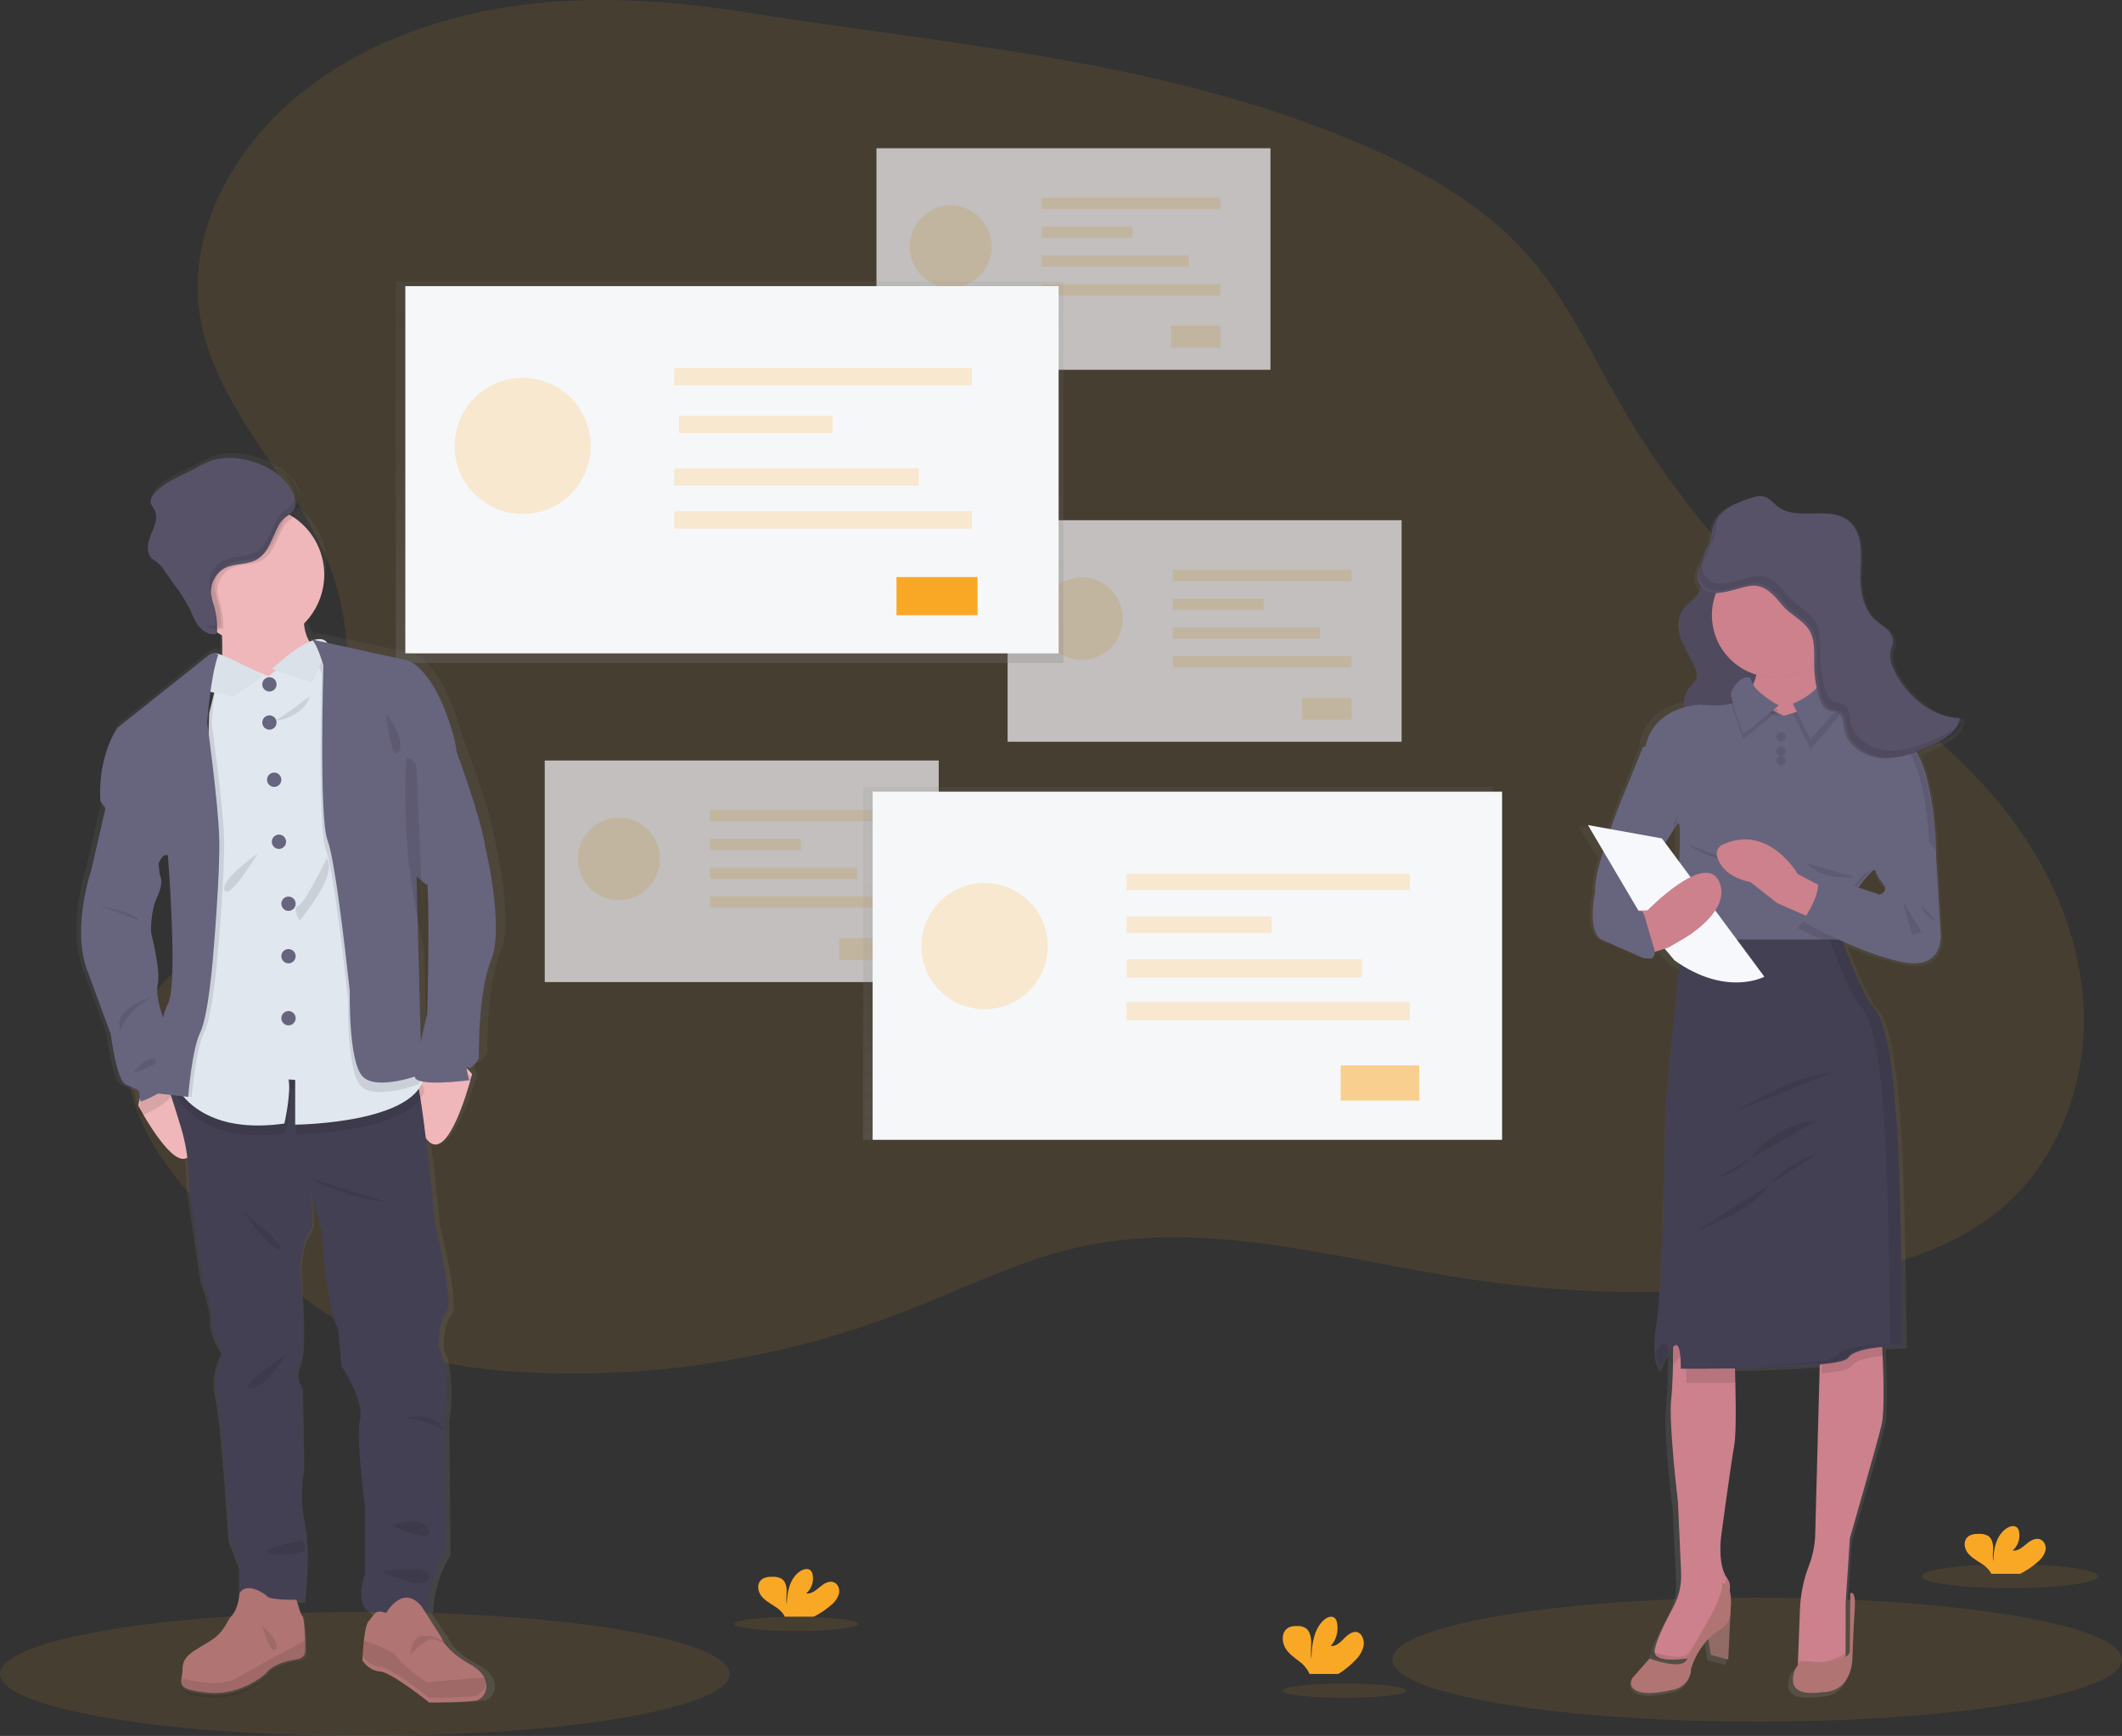 <?xml version="1.0" encoding="UTF-8"?>
<svg width="445px" height="364px" viewBox="0 0 445 364" version="1.1" xmlns="http://www.w3.org/2000/svg" xmlns:xlink="http://www.w3.org/1999/xlink">
    <rect x="0" y="0" width="445" height="364" fill="#333333" stroke="none"/>
    <title>undraw_analysis_4jis (1)</title>
    <defs>
        <linearGradient x1="49.998%" y1="100%" x2="49.998%" y2="0%" id="linearGradient-1">
            <stop stop-color="#808080" stop-opacity="0.25" offset="0%"></stop>
            <stop stop-color="#808080" stop-opacity="0.12" offset="54%"></stop>
            <stop stop-color="#808080" stop-opacity="0.1" offset="100%"></stop>
        </linearGradient>
        <linearGradient x1="50%" y1="100%" x2="50%" y2="0%" id="linearGradient-2">
            <stop stop-color="#808080" stop-opacity="0.25" offset="0%"></stop>
            <stop stop-color="#808080" stop-opacity="0.12" offset="54%"></stop>
            <stop stop-color="#808080" stop-opacity="0.1" offset="100%"></stop>
        </linearGradient>
        <linearGradient x1="50%" y1="62.766%" x2="50%" y2="44.766%" id="linearGradient-3">
            <stop stop-color="#808080" stop-opacity="0.25" offset="0%"></stop>
            <stop stop-color="#808080" stop-opacity="0.12" offset="54%"></stop>
            <stop stop-color="#808080" stop-opacity="0.1" offset="100%"></stop>
        </linearGradient>
        <linearGradient x1="49.997%" y1="100%" x2="49.997%" y2="0.005%" id="linearGradient-4">
            <stop stop-color="#808080" stop-opacity="0.25" offset="0%"></stop>
            <stop stop-color="#808080" stop-opacity="0.12" offset="54%"></stop>
            <stop stop-color="#808080" stop-opacity="0.1" offset="100%"></stop>
        </linearGradient>
        <linearGradient x1="49.965%" y1="99.993%" x2="49.965%" y2="-0.007%" id="linearGradient-5">
            <stop stop-color="#808080" stop-opacity="0.25" offset="0%"></stop>
            <stop stop-color="#808080" stop-opacity="0.12" offset="54%"></stop>
            <stop stop-color="#808080" stop-opacity="0.1" offset="100%"></stop>
        </linearGradient>
    </defs>
    <g id="desktop" stroke="none" stroke-width="1" fill="none" fill-rule="evenodd">
        <g id="home" transform="translate(-735, -3617)" fill-rule="nonzero">
            <g id="undraw_analysis_4jis-(1)" transform="translate(735, 3617)">
                <ellipse id="Oval" fill="#F9A826" opacity="0.1" cx="76.5" cy="351" rx="76.5" ry="13"></ellipse>
                <ellipse id="Oval" fill="#F9A826" opacity="0.1" cx="368.5" cy="348" rx="76.5" ry="13"></ellipse>
                <path d="M118.739,0.193 C98.751,1.262 78.556,7.105 62.961,19.665 C49.279,30.69 39.411,48.024 41.818,65.44 C44.66,85.999 62.992,100.954 69.792,120.566 C74.167,133.174 73.485,147.086 70.621,160.128 C68.779,168.532 65.946,176.944 60.502,183.605 C50.695,195.586 32.998,201.368 28.179,216.085 C22.939,232.088 36.143,247.782 48.549,259.164 C58.451,268.246 68.823,277.284 81.302,282.262 C90.426,285.905 100.329,287.214 110.144,287.736 C137.248,289.159 164.347,284.826 189.659,275.024 C201.786,270.315 213.517,264.346 226.209,261.507 C253.257,255.456 281.087,264.181 308.5,268.268 C331.999,271.76 355.88,271.831 379.399,268.476 C394.198,266.363 409.488,262.551 420.633,252.586 C431.93,242.47 437.579,226.81 436.953,211.637 C436.327,196.464 429.932,181.857 420.511,169.945 C408.345,154.559 391.565,143.612 376.965,130.5 C362.1,117.142 349.454,101.501 339.502,84.164 C333.767,74.165 328.887,63.553 321.457,54.749 C309.869,41.029 293.062,32.868 276.269,26.565 C237.528,12.044 197.345,9.088 156.953,2.671 C144.331,0.658 131.526,-0.477 118.739,0.193 Z" id="Path" fill="#F9A826" opacity="0.1"></path>
                <g id="Group" opacity="0.7" transform="translate(114, 31)">
                    <rect id="Rectangle" fill="#F6F7F9" x="0.234" y="128.468" width="82.627" height="46.453"></rect>
                    <g opacity="0.2" transform="translate(6.923, 140.174)" fill="#F9A826" id="Oval">
                        <ellipse cx="8.866" cy="8.915" rx="8.602" ry="8.654"></ellipse>
                    </g>
                    <g opacity="0.2" transform="translate(34.615, 138.433)" fill="#F9A826" id="Rectangle">
                        <rect x="0.264" y="0.4" width="37.48" height="2.373"></rect>
                    </g>
                    <g opacity="0.2" transform="translate(34.615, 144.527)" fill="#F9A826" id="Rectangle">
                        <rect x="0.264" y="0.353" width="19.095" height="2.373"></rect>
                    </g>
                    <g opacity="0.2" transform="translate(34.615, 150.622)" fill="#F9A826" id="Rectangle">
                        <rect x="0.264" y="0.305" width="30.881" height="2.373"></rect>
                    </g>
                    <g opacity="0.2" transform="translate(34.615, 156.716)" fill="#F9A826" id="Rectangle">
                        <rect x="0.264" y="0.257" width="37.48" height="2.373"></rect>
                    </g>
                    <g opacity="0.2" transform="translate(61.875, 165.423)" fill="#F9A826" id="Rectangle">
                        <rect x="0.117" y="0.279" width="10.372" height="4.584"></rect>
                    </g>
                    <rect id="Rectangle" fill="#F6F7F9" x="69.798" y="0.087" width="82.627" height="46.453"></rect>
                    <g opacity="0.2" transform="translate(76.587, 11.754)" fill="#F9A826" id="Oval">
                        <ellipse cx="8.771" cy="8.955" rx="8.602" ry="8.654"></ellipse>
                    </g>
                    <g opacity="0.2" transform="translate(104.279, 10.448)" fill="#F9A826" id="Rectangle">
                        <rect x="0.169" y="0.004" width="37.48" height="2.373"></rect>
                    </g>
                    <g opacity="0.2" transform="translate(104.279, 16.107)" fill="#F9A826" id="Rectangle">
                        <rect x="0.169" y="0.392" width="19.095" height="2.373"></rect>
                    </g>
                    <g opacity="0.2" transform="translate(104.279, 22.201)" fill="#F9A826" id="Rectangle">
                        <rect x="0.169" y="0.344" width="30.881" height="2.373"></rect>
                    </g>
                    <g opacity="0.2" transform="translate(104.279, 28.296)" fill="#F9A826" id="Rectangle">
                        <rect x="0.169" y="0.3" width="37.48" height="2.373"></rect>
                    </g>
                    <g opacity="0.2" transform="translate(131.538, 37.002)" fill="#F9A826" id="Rectangle">
                        <rect x="0.017" y="0.318" width="10.372" height="4.584"></rect>
                    </g>
                    <rect id="Rectangle" fill="#F6F7F9" x="97.3" y="78.08" width="82.627" height="46.453"></rect>
                    <g opacity="0.2" transform="translate(103.846, 89.677)" fill="#F9A826" id="Oval">
                        <ellipse cx="9.009" cy="9.029" rx="8.602" ry="8.654"></ellipse>
                    </g>
                    <g opacity="0.2" transform="translate(131.538, 88.371)" fill="#F9A826" id="Rectangle">
                        <rect x="0.411" y="0.078" width="37.48" height="2.373"></rect>
                    </g>
                    <g opacity="0.2" transform="translate(131.538, 94.465)" fill="#F9A826" id="Rectangle">
                        <rect x="0.411" y="0.03" width="19.095" height="2.373"></rect>
                    </g>
                    <g opacity="0.2" transform="translate(131.538, 100.124)" fill="#F9A826" id="Rectangle">
                        <rect x="0.411" y="0.418" width="30.881" height="2.373"></rect>
                    </g>
                    <g opacity="0.2" transform="translate(131.538, 106.219)" fill="#F9A826" id="Rectangle">
                        <rect x="0.411" y="0.37" width="37.48" height="2.373"></rect>
                    </g>
                    <g opacity="0.2" transform="translate(158.798, 114.925)" fill="#F9A826" id="Rectangle">
                        <rect x="0.26" y="0.392" width="10.372" height="4.584"></rect>
                    </g>
                </g>
                <rect id="Rectangle" fill="url(#linearGradient-1)" x="83" y="59" width="140" height="80"></rect>
                <rect id="Rectangle" fill="#F6F7F9" x="85" y="60" width="137" height="77"></rect>
                <g id="Group" opacity="0.2" transform="translate(95, 79)" fill="#F9A826">
                    <circle id="Oval" cx="14.608" cy="14.504" r="14.266"></circle>
                </g>
                <g id="Group" opacity="0.2" transform="translate(141, 77)" fill="#F9A826">
                    <rect id="Rectangle" x="0.4" y="0.176" width="62.4" height="3.612"></rect>
                </g>
                <g id="Group" opacity="0.2" transform="translate(142, 87)" fill="#F9A826">
                    <rect id="Rectangle" x="0.405" y="0.192" width="32.19" height="3.612"></rect>
                </g>
                <g id="Group" opacity="0.2" transform="translate(141, 98)" fill="#F9A826">
                    <rect id="Rectangle" x="0.399" y="0.204" width="51.276" height="3.612"></rect>
                </g>
                <g id="Group" opacity="0.2" transform="translate(141, 107)" fill="#F9A826">
                    <rect id="Rectangle" x="0.4" y="0.216" width="62.4" height="3.612"></rect>
                </g>
                <rect id="Rectangle" fill="#F9A826" x="188" y="121" width="17" height="8"></rect>
                <rect id="Rectangle" fill="url(#linearGradient-2)" x="181" y="165" width="132" height="74"></rect>
                <rect id="Rectangle" fill="#F6F7F9" x="183" y="166" width="132" height="73"></rect>
                <g id="Group" opacity="0.2" transform="translate(193, 185)" fill="#F9A826">
                    <circle id="Oval" cx="13.475" cy="13.382" r="13.23"></circle>
                </g>
                <g id="Group" opacity="0.2" transform="translate(236, 183)" fill="#F9A826">
                    <rect id="Rectangle" x="0.235" y="0.22" width="59.404" height="3.436"></rect>
                </g>
                <g id="Group" opacity="0.2" transform="translate(236, 192)" fill="#F9A826">
                    <rect id="Rectangle" x="0.236" y="0.188" width="30.389" height="3.436"></rect>
                </g>
                <g id="Group" opacity="0.2" transform="translate(236, 201)" fill="#F9A826">
                    <rect id="Rectangle" x="0.237" y="0.169" width="49.373" height="3.818"></rect>
                </g>
                <g id="Group" opacity="0.2" transform="translate(236, 210)" fill="#F9A826">
                    <rect id="Rectangle" x="0.235" y="0.129" width="59.404" height="3.818"></rect>
                </g>
                <g id="Group" opacity="0.5" transform="translate(281, 223)" fill="#F9A826">
                    <rect id="Rectangle" x="0.157" y="0.404" width="16.481" height="7.382"></rect>
                </g>
                <g id="Group" opacity="0.1" transform="translate(37, 125)" fill="url(#linearGradient-3)">
                    <path d="M0.43,0.46 L0.8,0.54 C0.692,0.466 0.559,0.437 0.43,0.46 Z" id="Path"></path>
                </g>
                <path d="M103.583,175.286 C102.621,168.844 96.754,153.815 96.754,153.815 L96.754,153.815 C96.649,153.381 96.536,152.921 96.406,152.478 C92.24,138.2 86.477,136.936 86.477,136.936 L65.833,132.547 C66.004,132.654 66.152,132.792 66.269,132.955 L65.942,133.008 C64.995,131.893 64.369,130.542 64.131,129.1 C64.092,128.888 64.058,128.666 64.031,128.441 C67.033,125.525 68.625,121.458 68.398,117.285 C68.172,113.112 66.148,109.24 62.847,106.665 C62.634,106.496 62.412,106.335 62.186,106.175 C63.161,105.146 63.191,103.709 62.464,102.268 C60.837,98.894 57.302,96.763 53.664,95.725 C50.887,94.931 47.875,94.675 45.124,95.543 C43.553,96.038 42.125,96.876 40.654,97.609 C37.912,98.977 34.891,100.058 32.819,102.302 C32.336,102.828 31.897,103.496 32.036,104.186 C32.145,104.703 32.549,105.098 32.815,105.558 C33.403,106.583 33.25,107.872 32.854,108.988 C32.458,110.103 31.857,111.158 31.574,112.287 C31.292,113.416 31.405,114.779 32.266,115.595 C32.685,115.922 33.121,116.226 33.572,116.507 C34.045,116.906 34.46,117.369 34.804,117.883 L37.25,121.178 C38.392,122.638 39.411,124.191 40.297,125.818 C40.902,127.012 41.376,128.293 42.19,129.361 C42.43,129.678 42.703,129.97 43.004,130.229 C42.926,130.199 42.843,130.173 42.765,130.138 C43.493,130.846 44.482,131.225 45.498,131.184 L45.62,131.184 C45.807,131.181 45.985,131.108 46.121,130.98 L46.121,131.414 C46.164,132.999 46.16,134.683 46.047,136.263 L45.855,136.168 C45.276,135.878 44.581,135.951 44.075,136.355 L25.059,151.549 C25.059,151.549 20.928,157.192 21.503,166.917 L18.173,181.512 C18.173,181.512 14.008,193.897 17.211,202.74 C20.415,211.583 22.273,216.632 22.273,216.632 C22.273,216.632 23.553,226.677 25.477,227.485 C27.4,228.292 28.232,228.752 28.232,228.752 L28.615,231.153 L28.615,231.153 C28.615,231.153 28.741,231.383 28.967,231.783 C30.369,234.209 35.553,242.779 38.569,241.867 C38.946,244.193 39.11,246.549 39.061,248.904 L42.038,268.874 C42.038,268.874 44.118,274.305 43.992,277.148 C43.866,279.992 46.425,284.038 46.425,284.038 C44.872,286.872 44.416,290.176 45.146,293.323 C46.364,298.633 47.901,323.143 47.901,323.143 L50.142,329.082 L50.077,336.028 C49.892,337.156 49.418,338.217 48.702,339.11 C47.257,340.673 47.352,342.479 43.914,344.61 C40.475,346.742 38.256,347.545 38.256,350.388 C38.252,350.781 38.217,351.173 38.151,351.56 C37.829,353.64 37.207,354.76 43.592,355.368 C51.087,356.075 56.084,351.196 56.084,351.196 C56.084,351.196 57.185,349.203 62.377,348.4 C62.377,348.4 64.149,348.305 64.249,346.737 C64.284,346.199 64.275,345.166 64.227,344.029 C64.145,341.858 63.936,339.331 63.661,339.205 C63.318,339.054 62.708,336.87 62.499,336.08 L63.944,336.08 C63.944,336.08 65.289,326.034 63.944,319.522 C62.599,313.011 63.818,308.405 63.818,308.405 L63.561,291.222 C63.561,291.222 61.746,289.386 63.17,286.043 C64.593,282.7 63.17,266.143 63.17,266.143 C63.17,266.143 63.688,260.204 65.159,258.815 C66.63,257.426 65.233,250.111 65.159,249.729 L67.77,258.498 C67.77,258.498 68.924,275.937 71.361,279.097 L72.066,286.99 C72.066,286.99 77.063,294.257 76.101,298.177 C75.139,302.097 77.128,316.245 77.128,316.245 L77.128,330.714 C77.128,330.714 74.882,336.527 78.025,338.611 L79.378,338.559 C78.917,338.993 78.586,339.596 78.073,340.13 C77.472,340.747 77.133,343.091 76.941,345.105 C76.78,346.811 76.728,348.279 76.728,348.279 C76.728,348.279 78.073,350.41 80.571,350.553 C83.069,350.697 91.335,357 91.335,357 C91.335,357 99.509,357 101.62,356.566 L101.746,356.535 C102.424,356.32 102.994,355.854 103.339,355.233 C103.765,354.514 103.903,353.662 103.727,352.845 C103.461,351.6 102.473,350.241 100.275,349.073 C94.795,346.186 93.981,343.486 93.981,343.486 L90.39,338.12 L90.904,338.12 C90.904,338.12 90.586,332.433 94.491,326.052 L94.238,297.938 C94.238,297.938 95.835,288.27 93.085,283.026 C93.085,283.026 92.858,277.465 94.699,275.759 C96.541,274.053 92.249,256.805 92.249,256.805 C92.249,256.805 91.378,247.55 90.316,239.102 L90.316,239.102 C94.639,243.191 99.126,228.462 99.892,225.844 L100.005,225.844 C100.005,225.844 99.983,225.774 99.953,225.653 C99.923,225.531 100.005,225.466 100.005,225.466 L100.005,225.466 C100.005,225.445 99.048,222.058 99.748,222.749 C100.449,223.439 102.186,220.856 102.186,220.856 C102.186,220.856 101.929,206.764 104.941,199.662 C107.953,192.56 103.583,175.286 103.583,175.286 Z M90.704,184.251 L90.726,184.212 C91.161,192.816 90.639,211.175 90.639,211.175 C90.639,211.175 90.047,213.528 89.411,216.298 L88.954,198.855 L88.954,198.855 L88.519,182.428 L90.704,184.251 Z M35.544,178.321 C35.544,178.321 37.72,205.488 35.544,209.404 C34.922,210.519 34.404,212.503 33.973,214.774 C33.255,212.89 31.731,208.466 32.275,206.122 C32.98,203.083 30.865,195.126 30.865,194.939 C30.865,194.752 30.673,190.515 32.21,187.259 C33.746,184.003 32.724,182.614 32.724,182.614 C32.724,182.614 34.008,177.309 35.544,178.321 Z" id="Shape" fill="url(#linearGradient-4)"></path>
                <path d="M40.651,240.079 C38.734,248.761 31.093,235.629 29.353,232.48 L29,231.827 L29.828,227.835 L34.208,226 C34.9,226.372 35.556,226.812 36.165,227.314 C38.575,229.235 42.131,233.354 40.651,240.079 Z" id="Path" fill="#EFB7B9"></path>
                <path d="M99,225.211 L98.954,225.405 C98.954,225.463 98.916,225.531 98.895,225.616 C98.181,228.318 93.935,243.476 89.835,239.266 C85.35,234.646 87.53,224.036 87.53,224.036 L87.572,224.036 L97.009,223 L98.878,225.063 L98.878,225.063 L99,225.211 Z" id="Path" fill="#EFB7B9"></path>
                <path d="M93.101,297.362 L93.347,325.441 C89.561,331.819 89.866,337.498 89.866,337.498 L77.39,338 C74.345,335.921 76.53,330.115 76.53,330.115 L76.53,315.66 C76.53,315.66 74.581,301.533 75.51,297.602 C76.44,293.67 71.596,286.432 71.596,286.432 L70.916,278.547 C68.55,275.393 67.431,257.972 67.431,257.972 L64.889,249.236 C64.953,249.616 66.274,256.959 64.889,258.309 C63.503,259.659 62.961,265.63 62.961,265.63 C62.961,265.63 64.329,282.164 62.961,285.506 C61.593,288.848 63.331,290.748 63.331,290.748 L63.585,307.911 C63.585,307.911 62.402,312.52 63.706,319.02 C65.009,325.52 63.706,335.554 63.706,335.554 L50.283,335.554 L50.343,328.564 L48.171,322.632 C48.171,322.632 46.678,298.148 45.499,292.849 C44.791,289.706 45.231,286.409 46.738,283.571 C46.738,283.571 44.256,279.53 44.381,276.691 C44.506,273.851 42.484,268.426 42.484,268.426 L39.593,248.484 C39.674,244.648 39.193,240.82 38.164,237.127 C36.482,231.448 34,224 34,224 L36.805,224.253 L50.967,225.533 C50.967,225.533 85.384,223.183 86.937,225.136 C87.264,225.773 87.485,226.461 87.591,227.171 C89.135,234.226 91.178,256.312 91.178,256.312 C91.178,256.312 95.343,273.541 93.553,275.245 C91.764,276.948 91.987,282.501 91.987,282.501 C94.655,287.708 93.101,297.362 93.101,297.362 Z" id="Path" fill="#444053"></path>
                <path d="M63.98,346.305 C63.879,347.866 62.125,347.962 62.125,347.962 C56.994,348.765 55.906,350.754 55.906,350.754 C55.906,350.754 50.964,355.619 43.561,354.934 C37.25,354.332 37.86,353.189 38.184,351.138 C38.249,350.752 38.283,350.361 38.285,349.969 C38.285,347.133 40.478,346.326 43.894,344.202 C47.311,342.077 47.219,340.275 48.644,338.718 C50.069,337.16 50.214,334.137 50.214,334.137 C51.828,331.345 55.915,334.573 55.915,334.573 C56.104,335.564 62.186,335.446 62.186,335.446 C62.186,335.446 62.993,338.661 63.405,338.849 C63.677,338.975 63.883,341.497 63.967,343.648 C64.006,344.738 64.011,345.772 63.98,346.305 Z" id="Path" fill="#B07473"></path>
                <path d="M63.981,346.854 C63.88,348.497 62.125,348.598 62.125,348.598 C56.994,349.442 55.907,351.535 55.907,351.535 C55.907,351.535 50.964,356.651 43.561,355.93 C37.25,355.297 37.86,354.095 38.184,351.938 C41.004,352.673 46.399,353.691 49.548,351.902 C53.933,349.415 57.06,347.676 57.06,347.676 L63.959,344 C64.007,345.207 64.011,346.294 63.981,346.854 Z" id="Path" fill="#000000" opacity="0.1"></path>
                <path d="M101.559,355.205 C101.232,355.834 100.683,356.308 100.026,356.528 C99.987,356.542 99.947,356.553 99.907,356.559 C97.875,357 90.03,357 90.03,357 C90.03,357 82.078,350.621 79.693,350.476 C77.308,350.33 76,348.182 76,348.182 C76,348.182 76.047,346.7 76.2,344.979 C76.388,342.946 76.716,340.568 77.291,339.959 C78.355,338.812 78.568,337.238 80.983,338.239 C80.983,338.239 84.391,332.015 88.411,336.823 L92.568,343.356 C92.568,343.356 93.352,346.078 98.616,348.994 C100.724,350.163 101.674,351.539 101.926,352.796 C102.098,353.618 101.968,354.477 101.559,355.205 Z" id="Path" fill="#B07473"></path>
                <path d="M101.558,354.208 C101.089,354.617 100.566,355.058 100.025,355.529 C99.986,355.543 99.946,355.554 99.905,355.56 C97.874,356 90.029,356 90.029,356 C90.029,356 82.078,349.632 79.693,349.487 C77.307,349.342 76,347.197 76,347.197 C76,347.197 76.047,345.717 76.2,344 C78.641,344.757 82.346,346.092 83.338,347.523 C84.859,349.725 89.48,352.768 89.48,352.768 C89.48,352.768 98.095,351.913 101.924,351.794 C102.099,352.618 101.969,353.479 101.558,354.208 Z" id="Path" fill="#000000" opacity="0.1"></path>
                <path d="M68,137.197 L56.639,149 C56.639,149 42.878,148.003 45.282,144.006 C46.505,141.974 46.697,137.721 46.59,134.008 C46.488,130.434 46.113,127.393 46.113,127.393 C46.113,127.393 65.413,117.949 63.935,126.756 C63.621,128.416 63.602,130.117 63.879,131.784 C64.719,136.233 68,137.197 68,137.197 Z" id="Path" fill="#EFB7B9"></path>
                <path d="M63.919,124.777 C63.603,126.446 63.584,128.157 63.863,129.833 C61.182,132.504 57.524,134.005 53.708,134 C51.069,134 48.245,131.893 46.124,130.65 C46.021,127.056 46,125.417 46,125.417 C46,125.417 65.406,115.92 63.919,124.777 Z" id="Path" fill="#000000" opacity="0.1"></path>
                <path d="M68,120.494 C68.002,127.26 63.325,133.128 56.729,134.634 C50.134,136.141 43.373,132.886 40.437,126.791 C37.501,120.695 39.172,113.379 44.462,109.162 C49.752,104.944 57.256,104.946 62.544,109.166 C65.991,111.916 67.999,116.085 68,120.494 Z" id="Path" fill="#EFB7B9"></path>
                <path d="M89,228.937 C85.385,237.635 62.132,237.815 62.132,237.815 L62.132,228.335 L60.723,228.243 C61.332,230.956 59.853,237.578 59.853,237.578 C41.476,240.216 37,229.623 37,229.623 L37.635,226 L51.954,227.288 C51.954,227.288 86.751,224.923 88.321,226.888 C88.658,227.529 88.887,228.221 89,228.937 L89,228.937 Z" id="Path" fill="#000000" opacity="0.1"></path>
                <path d="M61.902,235.822 L61.902,226.432 L60.505,226.345 C61.109,229.031 59.643,235.587 59.643,235.587 C45.943,237.537 40.034,232.104 37.952,229.275 C37.58,228.788 37.261,228.263 37,227.708 L42.555,196.107 L43.848,149.602 L45.852,141.444 L46.318,137.526 L46.318,137.483 L46.365,137.504 L47.779,138.118 L56.26,141.818 L65.944,134.475 L66.086,134.366 L66.565,134 L67.362,134.649 L69.34,136.251 L75.693,177.667 C75.693,177.667 86.709,209.559 88.751,222.431 C88.833,222.945 88.902,223.424 88.954,223.872 C90.294,235.604 61.902,235.822 61.902,235.822 Z" id="Path" fill="#E1E7EF"></path>
                <circle id="Oval" fill="#67647E" cx="56.5" cy="143.5" r="1.5"></circle>
                <circle id="Oval" fill="#67647E" cx="56.5" cy="151.5" r="1.5"></circle>
                <circle id="Oval" fill="#67647E" cx="57.5" cy="163.5" r="1.5"></circle>
                <circle id="Oval" fill="#67647E" cx="58.5" cy="176.5" r="1.5"></circle>
                <circle id="Oval" fill="#67647E" cx="60.5" cy="189.5" r="1.5"></circle>
                <circle id="Oval" fill="#67647E" cx="60.5" cy="200.5" r="1.5"></circle>
                <circle id="Oval" fill="#67647E" cx="60.5" cy="213.5" r="1.5"></circle>
                <path d="M45.598,200.784 C45.598,200.784 44.615,212.97 42.815,216.512 C41.016,220.054 40.199,230 40.199,230 L36.025,229.562 C35.624,229.072 35.281,228.543 35,227.984 L40.979,196.164 L42.37,149.335 L44.527,141.12 L45.028,137.175 C45.044,137.164 45.063,137.156 45.083,137.153 C45.558,136.941 46.11,136.95 46.577,137.175 L46.781,137.272 C46.721,137.434 46.66,137.6 46.605,137.771 C44.972,142.615 44.36,151.549 44.36,151.549 C44.36,151.549 46.707,167.886 46.971,175.487 C47.235,183.088 45.598,200.784 45.598,200.784 Z" id="Path" fill="#000000" opacity="0.1"></path>
                <path d="M37,228.42 C36.951,228.532 36.895,228.642 36.833,228.748 C35.106,231.65 30.727,233.496 29.394,234 L29,233.295 L29.925,228.983 L34.815,227 C35.588,227.402 36.32,227.877 37,228.42 L37,228.42 Z" id="Path" fill="#000000" opacity="0.1"></path>
                <path d="M26.038,166 L22.435,168.115 L19.143,182.401 C19.143,182.401 15.032,194.525 18.197,203.181 C21.362,211.838 23.205,216.774 23.205,216.774 C23.205,216.774 24.471,226.62 26.366,227.412 C28.262,228.204 29.089,228.65 29.089,228.65 L29.465,231 C29.465,231 34.614,229.288 36.435,226.291 C38.256,223.294 35.095,215.798 35.095,215.798 C35.095,215.798 32.377,209.428 33.073,206.461 C33.769,203.494 31.68,195.698 31.68,195.514 C31.68,195.33 31.492,191.181 32.994,187.996 C34.495,184.811 33.502,183.454 33.502,183.454 L32.552,174.361 L26.038,166 Z" id="Path" fill="#67647E"></path>
                <path d="M88,227.266 C88,227.266 78.639,230.858 75.661,227.702 C72.682,224.547 72.996,209.833 72.996,209.833 C72.996,209.833 70.146,182.631 68.343,178.164 C66.541,173.696 67.485,141.452 67.485,141.452 C67.485,141.452 66.266,137.29 65.223,136.187 C65.158,136.115 65.082,136.052 65,136 L65.365,136.078 L66.652,136.362 L68.622,137.966 L74.948,179.432 C74.948,179.432 85.918,211.362 87.953,224.25 L88,227.266 Z" id="Path" fill="#000000" opacity="0.1"></path>
                <path d="M99,226.499 L98.89,226.499 C97.688,226.65 87.04,227.91 87,225.742 C87,225.491 87.015,225.239 87.044,224.989 L96.906,224 L98.86,225.97 L98.86,225.97 C98.895,226.099 98.925,226.211 98.952,226.297 L99,226.499 Z" id="Path" fill="#000000" opacity="0.1"></path>
                <path d="M88.718,153 L95.349,156.548 C95.349,156.548 100.849,171.22 101.751,177.514 C101.751,177.514 105.833,194.367 102.998,201.297 C100.163,208.227 100.416,221.989 100.416,221.989 C100.416,221.989 98.795,224.517 98.134,223.838 C97.473,223.159 98.375,226.49 98.375,226.49 C98.375,226.49 87.055,228.035 87.001,225.747 C86.947,223.458 89.599,212.544 89.599,212.544 C89.599,212.544 90.318,186.574 89.296,182.505 C88.273,178.436 88.718,153 88.718,153 Z" id="Path" fill="#67647E"></path>
                <path d="M68.512,180 C68.512,180 63.997,189.319 62.568,189.935 C61.138,190.55 62.859,193 62.859,193 C62.859,193 71.05,183.312 68.512,180 Z" id="Path" fill="#000000" opacity="0.1"></path>
                <path d="M65,146.005 C65.05,145.84 59.644,150.153 58.202,150.795 C56.76,151.437 63.458,150.76 65,146.005 Z" id="Path" fill="#000000" opacity="0.1"></path>
                <path d="M54,179 C54,179 46.052,184.515 47.094,186.687 C48.137,188.86 54,179 54,179 Z" id="Path" fill="#000000" opacity="0.1"></path>
                <path d="M65,247 C65,247 71.252,250.993 81,252 L65,247 Z" id="Path" fill="#000000" opacity="0.1"></path>
                <path d="M51,254 C51,254 56.241,261.786 58.631,261.996 C61.022,262.206 51,254 51,254 Z" id="Path" fill="#000000" opacity="0.1"></path>
                <path d="M60,284 C59.704,284.134 56.242,290.793 52.709,290.996 C49.175,291.199 60,284 60,284 Z" id="Path" fill="#000000" opacity="0.1"></path>
                <path d="M85,297.188 C85,297.188 91.546,295.914 93,300 C93,300 92.563,298.722 85,297.188 Z" id="Path" fill="#000000" opacity="0.1"></path>
                <path d="M82,319.853 C82,319.853 88.48,317.439 89.86,320.734 C91.239,324.028 82,319.853 82,319.853 Z" id="Path" fill="#000000" opacity="0.1"></path>
                <path d="M62.924,323 C62.924,323.065 55.723,324.472 56.008,325.407 C56.294,326.343 63.686,326.208 63.949,324.736 C64.051,324.367 63.999,323.97 63.805,323.641 C63.611,323.312 63.292,323.08 62.924,323 L62.924,323 Z" id="Path" fill="#000000" opacity="0.1"></path>
                <path d="M80,329.53 C80,329.53 90.638,327.69 89.97,330.867 C89.301,334.044 80,329.53 80,329.53 Z" id="Path" fill="#000000" opacity="0.1"></path>
                <path d="M21,190 C21.062,190.157 28.052,190.999 29,193 C29,193 22.128,190.157 21.062,190.157" id="Path" fill="#000000" opacity="0.1"></path>
                <path d="M32,209 C32,209 24.497,211.319 25.027,214.834 C25.557,218.348 24.269,213.193 32,209 Z" id="Path" fill="#000000" opacity="0.1"></path>
                <path d="M28,225 C28,225 30.333,221.424 32.553,222.081 C34.773,222.737 28,225 28,225 Z" id="Path" fill="#000000" opacity="0.1"></path>
                <path d="M61.983,108.129 C61.771,108.334 61.535,108.512 61.279,108.658 C59.536,109.674 59.07,111.219 58.234,113.042 C57.471,114.694 56.627,116.457 55.079,117.379 C53.086,118.587 50.457,118.143 48.383,119.202 C46.504,120.194 45.407,122.232 45.61,124.359 C45.745,125.16 45.943,125.95 46.204,126.719 C46.672,128.385 46.885,130.112 46.836,131.842 C46.842,131.895 46.842,131.948 46.836,132 C41.989,129.566 38.947,124.561 39.001,119.108 C39.054,113.656 42.194,108.713 47.088,106.375 C51.982,104.038 57.771,104.717 62,108.124 L61.983,108.129 Z" id="Path" fill="#000000" opacity="0.1"></path>
                <path d="M61.486,103.449 C59.887,100.001 56.413,97.822 52.839,96.74 C50.11,95.93 47.151,95.666 44.444,96.557 C42.901,97.062 41.493,97.898 40.051,98.668 C37.353,100.068 34.384,101.173 32.358,103.472 C31.887,104.004 31.451,104.693 31.591,105.4 C31.695,105.927 32.096,106.33 32.353,106.8 C32.933,107.846 32.789,109.166 32.393,110.306 C31.996,111.447 31.416,112.512 31.137,113.684 C30.858,114.855 30.967,116.229 31.813,117.065 C32.221,117.397 32.646,117.708 33.086,117.995 C33.547,118.408 33.954,118.882 34.293,119.404 L36.694,122.773 C37.824,124.267 38.83,125.856 39.702,127.523 C40.303,128.744 40.765,130.05 41.563,131.142 C42.361,132.233 43.612,133.11 44.937,132.989 C45.144,132.996 45.343,132.899 45.468,132.729 C45.52,132.623 45.545,132.504 45.538,132.385 C45.592,130.572 45.373,128.762 44.889,127.017 C44.621,126.211 44.417,125.384 44.278,124.544 C44.071,122.316 45.198,120.18 47.129,119.141 C49.265,118.036 51.967,118.501 54.016,117.235 C55.607,116.247 56.474,114.417 57.258,112.686 C58.13,110.794 58.597,109.157 60.388,108.092 C62.179,107.028 62.371,105.261 61.486,103.449 Z" id="Path" fill="#585268"></path>
                <path d="M55,341 C55,341 58.817,344.009 57.84,345.712 C56.863,347.416 55,341 55,341 Z" id="Path" fill="#000000" opacity="0.1"></path>
                <path d="M86,347 C86,347 86.456,343.087 88.295,343.052 C90.133,343.016 90.221,342.841 91.623,343.437 C93.025,344.034 94.338,344.967 93.922,345.111 C93.506,345.255 91.498,342.868 89.478,344.084 C88.195,344.859 87.023,345.842 86,347 Z" id="Path" fill="#000000" opacity="0.1"></path>
                <path d="M48.809,146 L55,141.671 C55,141.671 45.909,136.319 44.826,137.073 C43.743,137.826 43,144.58 43,144.58 L48.809,146 Z" id="Path" fill="#000000" opacity="0.1"></path>
                <path d="M48.783,146 L55,141.617 C55,141.617 45.909,136.331 44.826,137.071 C43.743,137.812 43,144.866 43,144.866 L48.783,146 Z" id="Path" fill="#E1E7EF"></path>
                <path d="M48.783,146 L55,141.617 C55,141.617 45.909,136.331 44.826,137.071 C43.743,137.812 43,144.866 43,144.866 L48.783,146 Z" id="Path" fill="#000000" opacity="0.03"></path>
                <path d="M45.783,137.273 L45.591,137.177 C45.01,136.886 44.309,136.958 43.803,137.361 L24.634,152.609 C24.634,152.609 20.467,158.259 21.057,168.011 L32.359,183.715 C32.359,183.715 33.651,178.394 35.202,179.407 C35.202,179.407 37.397,206.634 35.202,210.561 C33.007,214.489 32.037,229.176 32.037,229.176 L39.462,230 C39.462,230 40.235,220.059 41.979,216.513 C43.722,212.968 44.661,200.783 44.661,200.783 C44.661,200.783 46.23,183.08 45.971,175.475 C45.712,167.871 43.454,151.544 43.454,151.544 C43.454,151.544 44.085,141.972 45.783,137.273 Z" id="Path" fill="#67647E"></path>
                <path d="M65.378,143 L57,140.278 C57,140.278 67.673,130.034 69,135.717 L65.378,143 Z" id="Path" fill="#000000" opacity="0.1"></path>
                <path d="M65.378,143 L57,140.282 C57,140.282 67.673,130.033 69,135.717 L65.378,143 Z" id="Path" fill="#E1E7EF"></path>
                <path d="M65.378,143 L57,140.282 C57,140.282 67.673,130.033 69,135.717 L65.378,143 Z" id="Path" fill="#000000" opacity="0.03"></path>
                <path d="M64.841,133.971 C64.952,133.951 65.065,133.974 65.159,134.036 L64.841,133.971 Z" id="Path" fill="#000000" opacity="0.1"></path>
                <path d="M65,134.008 L85.362,138.45 C85.362,138.45 90.96,139.708 95.004,153.923 C99.048,168.137 89.466,185.561 89.466,185.561 L87.352,183.745 L88.411,225.27 C88.411,225.27 79.014,228.854 76.029,225.705 C73.045,222.557 73.351,207.85 73.351,207.85 C73.351,207.85 70.491,180.662 68.682,176.185 C66.873,171.708 67.821,139.504 67.821,139.504 C67.821,139.504 66.137,133.76 65,134.008 Z" id="Path" fill="#67647E"></path>
                <path d="M85.243,159.193 C84.982,159.464 84.681,172.083 85.808,181.688 C86.499,187.537 87.566,193.323 89,199 L87.328,160.509 C87.328,160.509 86.03,158.357 85.243,159.193 Z" id="Path" fill="#000000" opacity="0.1"></path>
                <path d="M81,150 C81.773,150.314 85.145,155.547 83.599,157.694 C82.053,159.841 81,150 81,150 Z" id="Path" fill="#000000" opacity="0.1"></path>
                <path d="M62.483,102.807 C61.461,100.787 59.865,99.115 57.896,98 C59.358,99.043 60.539,100.432 61.335,102.043 C62.218,103.832 61.971,105.626 60.218,106.642 C58.465,107.658 57.918,109.293 57.053,111.179 C56.258,112.889 55.375,114.714 53.764,115.668 C51.689,116.923 48.956,116.463 46.792,117.55 C44.836,118.579 43.695,120.689 43.905,122.891 C44.043,123.722 44.25,124.539 44.523,125.335 C45.013,127.058 45.234,128.846 45.177,130.636 C45.184,130.754 45.161,130.871 45.11,130.977 C44.983,131.144 44.782,131.24 44.572,131.233 C44.031,131.275 43.489,131.175 43,130.941 C43.721,131.655 44.706,132.037 45.72,131.997 C45.93,132.004 46.131,131.909 46.258,131.741 C46.309,131.635 46.333,131.518 46.329,131.401 C46.382,129.61 46.16,127.822 45.671,126.099 C45.398,125.303 45.191,124.486 45.053,123.656 C44.843,121.455 45.984,119.346 47.94,118.319 C50.104,117.227 52.836,117.687 54.911,116.437 C56.523,115.46 57.406,113.653 58.201,111.943 C59.084,110.075 59.552,108.458 61.366,107.406 C63.181,106.355 63.375,104.596 62.483,102.807 Z" id="Path" fill="#000000" opacity="0.1"></path>
                <ellipse id="Oval" fill="#F9A826" opacity="0.1" cx="421.5" cy="330.5" rx="18.5" ry="2.5"></ellipse>
                <ellipse id="Oval" fill="#F9A826" opacity="0.1" cx="282" cy="354.5" rx="13" ry="1.5"></ellipse>
                <ellipse id="Oval" fill="#F9A826" opacity="0.1" cx="167" cy="340.5" rx="13" ry="1.5"></ellipse>
                <path d="M174.365,336.49 C175.123,335.885 175.675,335.069 175.947,334.15 C176.154,333.224 175.749,332.108 174.84,331.769 C173.823,331.389 172.737,332.08 171.914,332.775 C171.092,333.471 170.146,334.267 169.072,334.117 C170.198,333.117 170.706,331.612 170.41,330.152 C170.362,329.855 170.233,329.576 170.038,329.344 C169.472,328.753 168.448,329.008 167.774,329.473 C165.626,330.948 165.026,333.806 165.014,336.373 C164.799,335.447 164.981,334.481 164.973,333.543 C164.964,332.606 164.704,331.522 163.882,331.029 C163.377,330.755 162.807,330.616 162.229,330.625 C161.266,330.589 160.188,330.686 159.531,331.377 C158.705,332.234 158.924,333.673 159.634,334.61 C160.345,335.548 161.432,336.15 162.432,336.801 C163.232,337.268 163.914,337.905 164.427,338.665 C164.489,338.771 164.539,338.883 164.576,339 L170.633,339 C171.986,338.329 173.241,337.485 174.365,336.49 L174.365,336.49 Z" id="Path" fill="#F9A826"></path>
                <path d="M427.348,327.49 C428.112,326.886 428.669,326.07 428.947,325.15 C429.154,324.224 428.749,323.129 427.84,322.769 C426.824,322.389 425.737,323.08 424.915,323.775 C424.093,324.471 423.147,325.267 422.069,325.117 C423.198,324.119 423.707,322.612 423.407,321.152 C423.363,320.854 423.234,320.574 423.036,320.344 C422.474,319.753 421.449,320.008 420.776,320.473 C418.628,321.948 418.029,324.806 418.016,327.373 C417.798,326.447 417.983,325.481 417.975,324.543 C417.967,323.606 417.703,322.522 416.885,322.029 C416.379,321.755 415.81,321.616 415.232,321.625 C414.266,321.589 413.191,321.686 412.531,322.377 C411.704,323.234 411.923,324.673 412.638,325.61 C413.353,326.548 414.435,327.15 415.435,327.801 C416.234,328.268 416.916,328.905 417.43,329.665 C417.49,329.772 417.54,329.884 417.579,330 L423.631,330 C424.979,329.329 426.229,328.485 427.348,327.49 L427.348,327.49 Z" id="Path" fill="#F9A826"></path>
                <path d="M284.362,347.963 C285.121,347.238 285.674,346.262 285.949,345.162 C286.151,344.05 285.746,342.744 284.842,342.313 C283.825,341.859 282.739,342.681 281.917,343.518 C281.094,344.354 280.148,345.297 279.07,345.123 C280.198,343.928 280.706,342.126 280.409,340.379 C280.362,340.023 280.233,339.688 280.037,339.411 C279.471,338.705 278.45,339.01 277.773,339.566 C275.624,341.336 275.025,344.751 275.013,347.827 C274.798,346.719 274.98,345.563 274.976,344.441 C274.972,343.319 274.703,342.023 273.885,341.433 C273.379,341.107 272.81,340.94 272.233,340.949 C271.266,340.911 270.192,341.022 269.531,341.849 C268.704,342.879 268.923,344.601 269.638,345.718 C270.353,346.836 271.435,347.556 272.431,348.34 C273.241,348.905 273.931,349.679 274.447,350.603 C274.506,350.73 274.556,350.863 274.596,351 L280.644,351 C281.995,350.189 283.246,349.167 284.362,347.963 L284.362,347.963 Z" id="Path" fill="#F9A826"></path>
                <path d="M411.969,150.706 C406.245,150.593 401.192,146.563 398.329,141.675 C397.579,140.508 397.108,139.186 396.95,137.81 C396.97,137.496 397.023,137.185 397.107,136.882 C397.291,136.424 397.437,135.952 397.544,135.47 C397.568,135.277 397.568,135.082 397.544,134.889 C397.544,134.889 397.544,134.889 397.544,134.863 C397.683,133.814 397.064,132.805 396.287,132.081 C395.51,131.357 394.563,130.833 393.765,130.135 C391.304,127.99 390.558,124.549 390.51,121.273 C390.51,121.217 390.51,121.161 390.51,121.1 C390.536,119.7 390.649,118.292 390.636,116.888 C390.656,116.091 390.621,115.293 390.531,114.5 C390.296,112.515 389.537,110.496 387.966,109.231 C383.868,105.933 376.978,109.365 372.741,106.245 C371.707,105.487 370.874,104.356 369.626,104.078 C368.679,103.853 367.697,104.156 366.776,104.46 C363.652,105.482 360.17,106.83 358.948,109.846 C358.25,111.579 358.447,113.525 357.805,115.267 C357.369,116.433 356.596,117.434 356.02,118.543 C355.545,119.375 355.314,120.322 355.353,121.278 C355.304,121.772 355.375,122.271 355.558,122.734 C355.774,123.286 356.121,123.778 356.57,124.168 C356.406,124.512 356.201,124.835 355.959,125.13 C355.161,126.101 353.935,126.794 353.106,127.73 C351.57,129.498 351.626,131.903 352.386,133.983 C353.145,136.063 354.506,137.957 355.44,139.981 C355.846,140.848 356.173,141.844 355.75,142.72 C355.458,143.326 354.847,143.786 354.371,144.31 C353.674,145.086 353.238,146.059 353.123,147.092 C343.772,149.211 343.768,156.669 343.768,156.669 L343.768,156.669 L338.723,169.297 C338.723,169.297 337.916,171.42 336.978,174.224 L331,173.162 L335.128,180.07 C334.338,182.882 333.784,185.491 333.967,186.8 C333.967,186.8 332.113,195.466 335.412,196.979 L342.699,200.233 C343.013,200.423 343.352,200.569 343.707,200.667 L344.003,200.797 C344.218,200.901 344.469,200.901 344.684,200.797 L344.723,200.797 L344.802,200.797 C344.95,200.812 345.1,200.791 345.238,200.736 C345.402,200.651 345.53,200.511 345.6,200.342 C345.602,200.329 345.602,200.315 345.6,200.303 L347.782,199.674 L349.632,201.841 C350.466,202.422 351.282,202.929 352.08,203.384 L349.235,231.638 C349.235,231.638 348.773,269.191 347.381,277.741 C346.861,280.909 346.857,283.067 347.053,284.536 L347.001,284.632 C347.346,287.045 348.24,287.522 348.24,287.522 L348.24,287.487 L348.293,287.522 C348.714,286.426 349.214,285.362 349.789,284.337 C349.789,284.536 349.789,284.74 349.789,284.952 C349.763,288.142 349.663,292.601 349.353,295.5 C348.786,300.431 350.797,316.768 350.797,316.768 L351.491,331.632 C351.604,334.154 351.015,336.658 349.789,338.869 C348.144,341.837 346.002,346.011 345.862,347.861 C345.856,347.962 345.856,348.063 345.862,348.164 L345.862,348.164 L342.214,352.381 C342.214,352.381 340.818,354.517 343.96,355.38 C345.648,355.848 348.568,355.38 350.906,354.829 C353.012,354.349 354.506,352.49 354.511,350.344 C355.113,348.297 356.125,346.391 357.487,344.741 L358.076,348.16 L362.003,349.126 L362.505,339.753 C362.709,339.226 362.801,338.662 362.775,338.098 L362.775,338.098 C363.547,331.433 360.956,332.031 360.956,332.031 C361.021,332.094 361.066,332.176 361.082,332.265 C361.038,332.191 360.995,332.113 360.956,332.035 L360.956,332.035 C359.363,328.915 360.144,323.802 360.144,323.802 C360.144,323.802 362.208,308.947 362.932,305.025 C363.443,302.256 363.233,293.181 363.063,288.098 C363.063,287.886 363.063,287.665 363.041,287.487 C369.12,287.409 376.568,287.201 381.804,286.699 L381.804,287.314 L380.836,322.415 C380.771,324.652 380.314,326.86 379.487,328.941 C379.487,328.98 379.453,329.019 379.439,329.058 C378.281,331.991 377.62,335.094 377.485,338.241 L377.048,349.395 L377.048,349.703 L377.048,349.703 C376.267,350.002 375.037,350.864 375.002,353.364 C374.949,357.026 381.447,355.804 381.447,355.804 C387.944,355.804 387.992,349.087 387.992,349.087 C387.992,349.087 388.201,342.93 388.507,338.808 C388.812,334.687 387.529,335.597 387.529,335.597 L387.433,347.298 C387.433,347.328 387.433,347.358 387.433,347.389 L387.433,337.114 L387.534,335.623 L387.534,335.58 L387.534,335.58 L387.556,335.264 L388.363,323.173 C388.363,323.173 394.345,303.023 395.275,299.157 C395.934,296.414 395.659,288.137 395.44,283.557 C395.44,283.345 395.44,283.145 395.414,282.95 C397.264,282.786 398.905,282.768 399.564,282.768 L399.865,282.768 C399.865,282.768 399.555,250.406 398.783,238.194 C398.011,225.983 396.771,214.837 393.673,211.479 C391.806,209.45 389.201,203.184 387.429,198.543 C391.124,200.132 394.958,201.38 398.883,202.27 C408.684,204.307 407.344,195.856 407.344,195.856 L406.349,179.879 L406.415,179.879 C406.379,175.693 406.017,171.516 405.333,167.386 C404.818,164.218 404.023,160.942 402.81,158.285 C403.875,157.882 404.922,157.419 405.952,156.985 C408.614,155.82 411.625,154.164 412,151.313 L411.869,151.313 C411.918,151.114 411.952,150.911 411.969,150.706 Z M351.221,173.821 L351.221,173.821 C351.247,175.472 351.181,178.332 351.085,181.5 L347.974,177.374 L351.094,172.347 L351.221,173.821 Z M394.227,188.429 L389.044,186.774 C389.964,185.35 391.038,184.031 392.246,182.839 L392.683,182.405 L392.521,182.44 L392.774,182.215 L392.923,182.18 L392.683,182.405 L392.966,182.349 C393.279,183.642 393.884,184.848 394.734,185.876 C396.584,187.922 394.21,188.429 394.21,188.429 L394.227,188.429 Z" id="Shape" fill="url(#linearGradient-5)"></path>
                <polygon id="Path" fill="#A27772" points="363 336 362.423 348 358.771 346.993 358 342"></polygon>
                <polygon id="Path" fill="#000000" opacity="0.1" points="363 336 362.423 348 358.771 346.993 358 342"></polygon>
                <path d="M377,349.787 L382.772,351 L387.041,347.163 L387.041,336.358 L387.134,334.882 L387.134,334.838 L387.134,334.838 L387.156,334.527 L387.933,322.531 C387.933,322.531 393.704,302.537 394.601,298.713 C395.237,295.989 394.972,287.774 394.763,283.236 C394.678,281.374 394.601,280.131 394.601,280.131 L381.862,277 L381.593,286.96 L380.663,321.778 C380.599,323.996 380.157,326.186 379.356,328.252 L379.314,328.369 C378.204,331.286 377.58,334.369 377.465,337.493 L377.038,348.558 L377.038,348.865 L377,349.787 Z" id="Path" fill="#CC818C"></path>
                <polygon id="Path" fill="#000000" opacity="0.1" points="387.989 333.848 387.989 334.156 387.989 334.156 388.011 333.844"></polygon>
                <path d="M377,349.725 L382.748,351 L387,346.965 L387,346 C386.974,346.436 386.743,346.828 386.388,347.043 L386.328,347.079 C384.348,348.202 382.104,348.677 379.874,348.445 L377.629,348.24 C377.427,348.264 377.228,348.316 377.038,348.395 L377.038,348.719 L377,349.725 Z" id="Path" fill="#000000" opacity="0.1"></path>
                <path d="M387.245,347.246 L387.305,347.21 C387.685,346.986 387.921,346.561 387.919,346.101 L388.013,334.086 C388.013,334.086 389.251,333.16 388.954,337.383 C388.657,341.605 388.458,347.917 388.458,347.917 C388.458,347.917 388.411,354.801 382.182,354.801 C382.182,354.801 375.954,356.049 376,352.296 C376.047,348.543 378.574,348.386 378.574,348.386 L380.809,348.592 C383.033,348.816 385.27,348.348 387.245,347.246 Z" id="Path" fill="#B07473"></path>
                <path d="M347.006,346.435 C347.158,349.095 354.861,347.559 354.861,347.559 L360.045,337.326 C360.045,337.326 364.365,333.945 362.205,330.978 C362.088,330.817 361.981,330.648 361.885,330.473 L361.885,330.446 L361.885,330.446 C361.838,330.367 361.799,330.288 361.756,330.205 L361.756,330.205 C360.201,327.07 360.965,321.93 360.965,321.93 C360.965,321.93 362.978,307.004 363.687,303.053 C364.184,300.265 363.981,291.138 363.812,286.028 C363.748,283.908 363.687,282.477 363.687,282.477 L350.89,279 C350.89,279 350.89,280.62 350.89,282.876 C350.864,286.081 350.769,290.568 350.458,293.483 C349.905,298.448 351.871,314.875 351.871,314.875 L352.549,329.827 C352.646,332.358 352.059,334.868 350.851,337.084 C349.244,340.069 347.153,344.27 347.006,346.132 C346.998,346.233 346.998,346.334 347.006,346.435 L347.006,346.435 Z" id="Path" fill="#CC818C"></path>
                <path d="M346,346.482 C346.163,349.062 354.449,347.572 354.449,347.572 L360.026,337.647 C360.026,337.647 364.673,334.368 362.349,331.49 C362.223,331.334 362.108,331.17 362.005,331 C361.931,332.503 360.147,336.254 360.147,336.254 C360.147,336.254 355.541,344.698 354.105,346.631 C352.669,348.564 346.274,346.273 346.037,346.205 C346.017,346.296 346.004,346.389 346,346.482 Z" id="Path" fill="#000000" opacity="0.1"></path>
                <path d="M361.033,332.013 C361.033,332.013 363.627,331.434 362.857,337.939 L362.857,337.939 C362.914,339.445 362.129,340.864 360.799,341.659 C358.944,342.783 356.075,345.199 354.628,349.898 L354.628,349.898 C354.63,351.987 353.138,353.803 351.025,354.282 C348.683,354.806 345.761,355.27 344.07,354.815 C340.923,353.962 342.3,351.888 342.3,351.888 L345.912,347.764 C345.912,347.764 352.207,350.149 353.601,348.211 C354.995,346.273 359.356,337.829 359.356,337.829 C359.356,337.829 361.821,332.559 361.033,332.013 Z" id="Path" fill="#B07473"></path>
                <path d="M382.265,278 L382,288 C385.371,287.665 387.748,287.196 388.161,286.539 C389.041,285.126 392.261,284.526 395,284.283 C394.916,282.413 394.84,281.165 394.84,281.165 L382.265,278 Z" id="Path" fill="#000000" opacity="0.1"></path>
                <path d="M351,286.385 C351.333,285.615 351.82,284.945 352.421,284.428 C353.789,283.559 353.642,289.985 353.642,289.985 C353.642,289.985 358.182,290.035 364,289.951 C363.935,287.547 363.874,285.933 363.874,285.933 L351.004,282 C351.004,282 351.022,283.832 351,286.385 Z" id="Path" fill="#000000" opacity="0.1"></path>
                <path d="M348.36,286.998 C348.36,286.998 349.881,282.88 351.247,282.123 C352.612,281.366 352.468,286.989 352.468,286.989 C352.468,286.989 385.921,287.293 387.595,284.706 C389.269,282.119 399,282.275 399,282.275 C399,282.275 398.696,250.031 397.935,237.864 C397.174,225.697 395.956,214.595 392.917,211.251 C390.948,209.076 388.135,202.08 386.421,197.409 C385.478,194.857 384.856,193 384.856,193 L352.925,194.826 L352.664,197.409 L349.273,231.328 C349.273,231.328 348.838,268.725 347.447,277.257 C346.055,285.789 348.36,286.998 348.36,286.998 Z" id="Path" fill="#444053"></path>
                <g id="Group" opacity="0.1" transform="translate(347, 193)" fill="#000000">
                    <path d="M38.016,91.366 C39.68,88.793 49.383,88.945 49.383,88.945 C49.383,88.945 49.079,56.825 48.321,44.704 C47.563,32.584 46.349,21.525 43.32,18.194 C41.357,16.028 38.554,9.058 36.846,4.405 C36.058,2.27 35.494,0.624 35.334,0.152 L37.804,0.013 C37.804,0.013 38.424,1.863 39.364,4.405 C41.097,9.058 43.875,16.036 45.838,18.194 C48.871,21.525 50.08,32.584 50.839,44.704 C51.597,56.825 51.883,88.923 51.883,88.923 C51.883,88.923 42.185,88.767 40.521,91.366 C39.095,93.567 14.56,93.666 7.436,93.649 C16.571,93.606 36.716,93.333 38.016,91.366 Z" id="Path"></path>
                    <path d="M1.777,88.767 C2.392,88.425 2.7,89.374 2.851,90.5 C2.302,91.499 1.822,92.536 1.417,93.601 C1.417,93.601 0.55,93.129 0.204,90.734 C0.685,89.88 1.244,89.066 1.777,88.767 Z" id="Path"></path>
                </g>
                <path d="M358.062,114.601 C355.959,117.63 358.087,121.93 355.831,124.872 C355.085,125.846 353.939,126.54 353.16,127.491 C351.719,129.263 351.777,131.664 352.485,133.746 C353.193,135.829 354.473,137.719 355.35,139.744 C355.731,140.617 356.038,141.608 355.644,142.481 C355.371,143.088 354.816,143.546 354.353,144.074 C352.903,145.781 352.862,148.156 353.64,150.164 C354.419,152.172 355.913,153.914 357.367,155.607 C357.946,156.279 358.679,157.017 359.644,157 C360.152,156.956 360.643,156.786 361.076,156.502 C364.511,154.596 367.116,151.367 368.351,147.488 C369.394,143.838 369.174,139.917 367.73,136.422 C366.488,133.336 364.467,130.377 364.451,127.111 C364.451,124.523 365.713,122.052 365.937,119.472 C366.21,116.343 364.451,111.366 360.865,110 C361.101,112.021 359.147,113.064 358.062,114.601 Z" id="Path" fill="#585268"></path>
                <path d="M358.062,114.601 C355.959,117.63 358.087,121.93 355.831,124.872 C355.085,125.846 353.939,126.54 353.16,127.491 C351.719,129.263 351.777,131.664 352.485,133.746 C353.193,135.829 354.473,137.719 355.35,139.744 C355.731,140.617 356.038,141.608 355.644,142.481 C355.371,143.088 354.816,143.546 354.353,144.074 C352.903,145.781 352.862,148.156 353.64,150.164 C354.419,152.172 355.913,153.914 357.367,155.607 C357.946,156.279 358.679,157.017 359.644,157 C360.152,156.956 360.643,156.786 361.076,156.502 C364.511,154.596 367.116,151.367 368.351,147.488 C369.394,143.838 369.174,139.917 367.73,136.422 C366.488,133.336 364.467,130.377 364.451,127.111 C364.451,124.523 365.713,122.052 365.937,119.472 C366.21,116.343 364.451,111.366 360.865,110 C361.101,112.021 359.147,113.064 358.062,114.601 Z" id="Path" fill="#000000" opacity="0.1"></path>
                <path d="M384,225 C379.438,225.226 375.145,227.051 371.153,229.119 C367.16,231.186 363.297,233.546 359,235" id="Path" fill="#000000" opacity="0.1"></path>
                <path d="M381,235 C376.574,235.401 372.45,237.294 369.382,240.332 C368.296,241.419 367.36,242.639 366.227,243.68 C364.489,245.275 362.344,246.419 360,247" id="Path" fill="#000000" opacity="0.1"></path>
                <path d="M381,242 C377.477,242.991 374.288,244.941 371.779,247.637 C371.102,248.376 370.477,249.173 369.808,249.908 C366.15,253.868 360.986,256.002 356,258" id="Path" fill="#000000" opacity="0.1"></path>
                <path d="M381.921,132.211 C382.022,135.709 382.333,139.198 382.853,142.661 C383.27,145.13 383.864,147.328 384.716,148.304 C387.196,151.164 372.612,155 372.612,155 L364,148.549 C364,148.549 370.828,142.455 367.647,136.507 C364.466,130.559 381.921,132.211 381.921,132.211 Z" id="Path" fill="#CC818C"></path>
                <path d="M354,197 L388,197 C387.05,194.684 386.423,193 386.423,193 L354.263,194.657 L354,197 Z" id="Path" fill="#000000" opacity="0.1"></path>
                <path d="M351.54,197 L387.372,197 C386.366,193.429 387.372,190.119 388.809,187.58 C389.814,185.796 391.078,184.169 392.561,182.75 L392.807,182.532 L405.326,179.779 L406,179.633 C406,179.633 406.099,157.073 398.048,153.977 C389.997,150.881 385.162,146.698 385.162,146.698 L374.093,150.089 L365.938,146 C363.322,148.796 356.375,147.713 356.375,147.713 C345,148.997 345,157.497 345,157.497 C345,157.497 351.644,172.872 352.149,172.872 C352.654,172.872 351.54,197 351.54,197 Z" id="Path" fill="#67647E"></path>
                <path d="M364,181 C364,181 356.539,179.545 354,177" id="Path" fill="#000000" opacity="0.1"></path>
                <path d="M401.432,173 L393,179.478 C393.061,179.99 393.155,180.498 393.28,181 L393.525,180.795 L406,178.206 L401.432,173 Z" id="Path" fill="#000000" opacity="0.1"></path>
                <path d="M377,194.642 C377,194.642 379.024,195.663 382.122,197 L387.432,197 C386.335,193.482 387.432,190.222 389,187.721 L379.617,185 C382.819,187.657 377,194.642 377,194.642 Z" id="Path" fill="#000000" opacity="0.1"></path>
                <path d="M349.751,154 L344.503,156.748 L339.358,169.378 C339.358,169.378 334.006,183.232 334.528,186.901 C334.528,186.901 332.642,195.556 336,197.085 L344.759,200.93 C345.076,201.069 345.448,200.997 345.686,200.751 C345.923,200.505 345.972,200.139 345.808,199.842 C344.561,197.548 343.193,193.966 345.358,191.978 L342.837,186.888 L351.962,172.436 L355,167.465 L349.751,154 Z" id="Path" fill="#67647E"></path>
                <path d="M360.053,179.432 C360.502,181.212 362.036,183.946 367.095,184.978 L372.666,189.359 L378.573,191.95 L380.977,193 L382,185.898 L379.681,184.676 L376.99,183.255 C376.99,183.255 370.894,172.611 361.237,177.108 C360.324,177.517 359.83,178.485 360.053,179.432 L360.053,179.432 Z" id="Path" fill="#000000" opacity="0.1"></path>
                <path d="M360.052,179.426 C360.501,181.206 362.035,183.941 367.095,184.973 L372.666,189.358 L378.573,191.95 L380.977,193 L382,185.898 L379.681,184.68 L376.99,183.254 C376.99,183.254 370.894,172.614 361.236,177.107 C360.325,177.516 359.832,178.481 360.052,179.426 L360.052,179.426 Z" id="Path" fill="#CC818C"></path>
                <circle id="Oval" fill="#000000" opacity="0.1" cx="372" cy="129" r="13"></circle>
                <circle id="Oval" fill="#CC818C" cx="372" cy="129" r="13"></circle>
                <path d="M379.644,157 L376,149.562 C376,149.562 381.36,147.302 381.749,144.679 C382.138,142.055 386.883,147.751 385.854,149.638 C384.826,151.525 379.644,157 379.644,157 Z" id="Path" fill="#000000" opacity="0.1"></path>
                <path d="M379.644,155 L376,147.561 C376,147.561 381.36,145.302 381.749,142.678 C382.138,140.055 386.883,145.755 385.854,147.638 C384.826,149.52 379.644,155 379.644,155 Z" id="Path" fill="#67647E"></path>
                <path d="M348.511,175.801 L370,204.8 C370,204.8 362.083,209.116 351.158,201.377 L346.431,195.745 L333,173 L348.511,175.801 Z" id="Path" fill="#F6F8FB"></path>
                <path d="M343.528,190.945 L345.496,190.89 C345.496,190.89 357.524,178.504 360.475,184.77 C363.425,191.036 352.985,196.881 352.985,196.881 L349.81,198.716 L345.648,200 L343,196.229 L343.528,190.945 Z" id="Path" fill="#CC818C"></path>
                <path d="M346.762,198.515 C346.961,199.185 347.152,199.923 346.819,200.545 C346.742,200.713 346.602,200.851 346.424,200.934 C346.274,200.99 346.11,201.011 345.949,200.994 C344.804,200.905 343.738,200.425 342.968,199.651 C342.207,198.882 341.557,198.029 341.032,197.111 C340.443,196.183 339.83,195.146 340.044,194.088 C340.277,192.931 341.413,192.127 342.497,191.497 C344.689,190.18 344.741,191.713 345.24,193.406 L346.762,198.515 Z" id="Path" fill="#000000" opacity="0.1"></path>
                <path d="M346.762,198.515 C346.961,199.185 347.152,199.923 346.819,200.545 C346.742,200.713 346.602,200.851 346.424,200.934 C346.274,200.99 346.11,201.011 345.949,200.994 C344.804,200.905 343.738,200.425 342.968,199.651 C342.207,198.882 341.557,198.029 341.032,197.111 C340.443,196.183 339.83,195.146 340.044,194.088 C340.277,192.931 341.413,192.127 342.497,191.497 C344.689,190.18 344.741,191.713 345.24,193.406 L346.762,198.515 Z" id="Path" fill="#67647E"></path>
                <polygon id="Path" fill="#000000" opacity="0.1" points="351 172.615 352 171 351.124 174"></polygon>
                <path d="M380,190.991 L382.105,192 L383,185.171 L380.97,184 C382.356,185.686 381.143,188.818 380,190.991 Z" id="Path" fill="#000000" opacity="0.1"></path>
                <path d="M389,183.921 C389,183.921 381.978,184.756 379,181" id="Path" fill="#000000" opacity="0.1"></path>
                <g id="Group" opacity="0.1" transform="translate(355, 146)" fill="#000000">
                    <path d="M32.296,42.081 C33.313,40.276 34.59,38.629 36.088,37.193 C36.447,36.968 36.82,36.766 37.204,36.586 L48.973,34.186 L49.653,34.038 C49.653,34.038 49.758,11.206 41.624,8.073 C37.066,6.345 32.792,3.951 28.944,0.971 L29.837,0.698 C29.837,0.698 34.715,4.94 42.844,8.064 C50.974,11.189 50.882,34.038 50.882,34.038 L49.662,34.038 L37.614,36.331 L36.934,36.976 C35.423,38.478 34.128,40.18 33.085,42.033 C31.494,44.973 31.133,48.416 32.078,51.619 L30.831,51.619 C29.828,48.005 30.862,44.655 32.296,42.081 Z" id="Path"></path>
                    <path d="M0.174,1.785 C0.371,1.759 0.558,1.729 0.758,1.707 C1.583,1.823 2.415,1.891 3.247,1.911 C2.221,1.939 1.195,1.897 0.174,1.785 L0.174,1.785 Z" id="Path"></path>
                    <path d="M17.427,4.13 L9.982,0.399 C10.137,0.278 10.282,0.146 10.418,0.004 L18.186,3.904 L17.427,4.13 Z" id="Path"></path>
                </g>
                <path d="M400.99,172 L405.933,178.23 L406.941,195.14 C406.941,195.14 408.238,203.751 398.672,201.678 C389.106,199.604 378,193.169 378,193.169 C378,193.169 383.345,185.8 380.422,183.001 L394.135,187.566 C394.135,187.566 396.454,187.046 394.637,184.972 C392.821,182.898 392.501,179.16 392.501,179.16 L400.99,172 Z" id="Path" fill="#67647E"></path>
                <path d="M403,190 L406,193 C404.427,192.58 403.264,191.417 403,190 L403,190 Z" id="Path" fill="#000000" opacity="0.1"></path>
                <polygon id="Path" fill="#000000" opacity="0.1" points="399 189 403 195.405 401.002 196"></polygon>
                <path d="M356.216,122.064 C355.751,120.92 356.104,119.597 356.646,118.496 C357.188,117.395 357.966,116.394 358.366,115.228 C358.99,113.488 358.796,111.538 359.476,109.824 C360.668,106.822 364.053,105.473 367.09,104.459 C367.985,104.159 368.94,103.854 369.86,104.076 C371.073,104.372 371.886,105.499 372.871,106.252 C376.992,109.358 383.689,105.938 387.673,109.228 C389.2,110.485 389.94,112.504 390.168,114.48 C390.396,116.455 390.168,118.461 390.146,120.454 C390.082,123.935 390.723,127.755 393.308,130.066 C394.086,130.762 395.003,131.288 395.76,132.006 C396.517,132.724 397.115,133.747 396.981,134.778 C396.874,135.257 396.73,135.727 396.551,136.184 C396.035,138.002 396.801,139.93 397.734,141.57 C400.521,146.444 405.43,150.46 411,150.573 C410.626,153.414 407.709,155.063 405.12,156.229 C401.821,157.713 398.353,159.171 394.749,158.984 C391.144,158.797 387.385,156.464 386.744,152.892 C386.524,151.661 386.554,150.151 385.496,149.502 C384.86,149.111 384.034,149.211 383.345,148.915 C382.352,148.48 381.857,147.375 381.53,146.33 C380.858,144.184 380.498,141.95 380.459,139.699 C380.416,137.032 380.769,134.121 379.272,131.924 C377.887,129.892 375.426,128.878 373.83,126.989 C372.359,125.249 370.755,123.169 368.342,122.838 C365.098,122.364 358.19,126.955 356.216,122.064 Z" id="Path" fill="#000000" opacity="0.1"></path>
                <path d="M356.216,122.064 C355.751,120.92 356.104,119.597 356.646,118.496 C357.188,117.395 357.966,116.394 358.366,115.228 C358.99,113.488 358.796,111.538 359.476,109.824 C360.668,106.822 364.053,105.473 367.09,104.459 C367.985,104.159 368.94,103.854 369.86,104.076 C371.073,104.372 371.886,105.499 372.871,106.252 C376.992,109.363 383.689,105.938 387.673,109.228 C389.2,110.49 389.94,112.504 390.168,114.48 C390.396,116.455 390.168,118.461 390.146,120.454 C390.082,123.935 390.723,127.755 393.308,130.066 C394.086,130.762 395.003,131.288 395.76,132.006 C396.517,132.724 397.115,133.747 396.981,134.778 C396.874,135.258 396.73,135.73 396.551,136.188 C396.035,138.002 396.801,139.934 397.734,141.57 C400.521,146.444 405.43,150.46 411,150.573 C410.626,153.414 407.709,155.063 405.12,156.229 C401.821,157.717 398.353,159.171 394.749,158.984 C391.144,158.797 387.385,156.464 386.744,152.87 C386.524,151.639 386.554,150.129 385.496,149.481 C384.86,149.089 384.034,149.189 383.345,148.893 C382.352,148.458 381.857,147.353 381.53,146.309 C380.858,144.162 380.498,141.929 380.459,139.677 C380.416,137.01 380.769,134.099 379.272,131.902 C377.887,129.87 375.426,128.856 373.83,126.968 C372.359,125.227 370.755,123.147 368.342,122.817 C365.098,122.386 358.19,126.955 356.216,122.064 Z" id="Path" fill="#585268"></path>
                <path d="M365.559,155 L373,148.932 C373,148.932 367.907,146.158 367.298,143.792 C366.69,141.426 362.615,144.915 363.03,147.038 C363.444,149.162 365.559,155 365.559,155 Z" id="Path" fill="#000000" opacity="0.1"></path>
                <path d="M365.559,154 L373,147.932 C373,147.932 367.907,145.158 367.298,142.792 C366.69,140.426 362.615,143.915 363.03,146.038 C363.444,148.162 365.559,154 365.559,154 Z" id="Path" fill="#67647E"></path>
                <circle id="Oval" fill="#000000" opacity="0.1" cx="373.5" cy="154.5" r="1"></circle>
                <circle id="Oval" fill="#000000" opacity="0.1" cx="373.5" cy="157.5" r="1"></circle>
                <circle id="Oval" fill="#000000" opacity="0.1" cx="373.5" cy="159.5" r="1"></circle>
                <g id="Group" opacity="0.1" transform="translate(356, 108)" fill="#000000">
                    <path d="M3.356,5.166 C3.946,3.517 3.82,1.671 4.371,0.013 C4.119,0.381 3.907,0.776 3.742,1.191 C3.056,2.924 3.247,4.902 2.622,6.656 C2.622,6.687 2.592,6.722 2.579,6.758 C2.885,6.252 3.145,5.719 3.356,5.166 L3.356,5.166 Z" id="Path"></path>
                    <path d="M50.582,46.595 C47.253,48.098 43.754,49.567 40.112,49.378 C36.469,49.189 32.684,46.832 32.037,43.201 C31.816,41.956 31.846,40.431 30.778,39.776 C30.136,39.38 29.302,39.481 28.608,39.182 C27.601,38.742 27.106,37.626 26.776,36.571 C26.097,34.399 25.733,32.139 25.695,29.861 C25.651,27.166 26.003,24.225 24.497,22.005 C23.099,19.952 20.616,18.927 19.005,17.019 C17.516,15.26 15.901,13.159 13.462,12.825 C10.119,12.385 3.143,17.001 1.155,12.06 C0.836,11.126 0.881,10.104 1.281,9.202 C1.137,9.448 0.998,9.694 0.873,9.945 C0.308,11.057 -0.048,12.394 0.438,13.55 C2.431,18.492 9.403,13.854 12.75,14.315 C15.185,14.649 16.804,16.764 18.293,18.509 C19.904,20.4 22.383,21.442 23.78,23.5 C25.291,25.698 24.94,28.661 24.983,31.352 C25.019,33.628 25.381,35.886 26.06,38.057 C26.389,39.107 26.889,40.255 27.891,40.668 C28.586,40.963 29.42,40.866 30.062,41.262 C31.126,41.912 31.1,43.46 31.317,44.682 C31.963,48.314 35.758,50.675 39.395,50.864 C43.033,51.053 46.536,49.58 49.862,48.076 C52.258,46.999 54.928,45.5 55.644,43.047 C54.481,44.66 52.449,45.755 50.582,46.595 Z" id="Path"></path>
                </g>
            </g>
        </g>
    </g>
</svg>